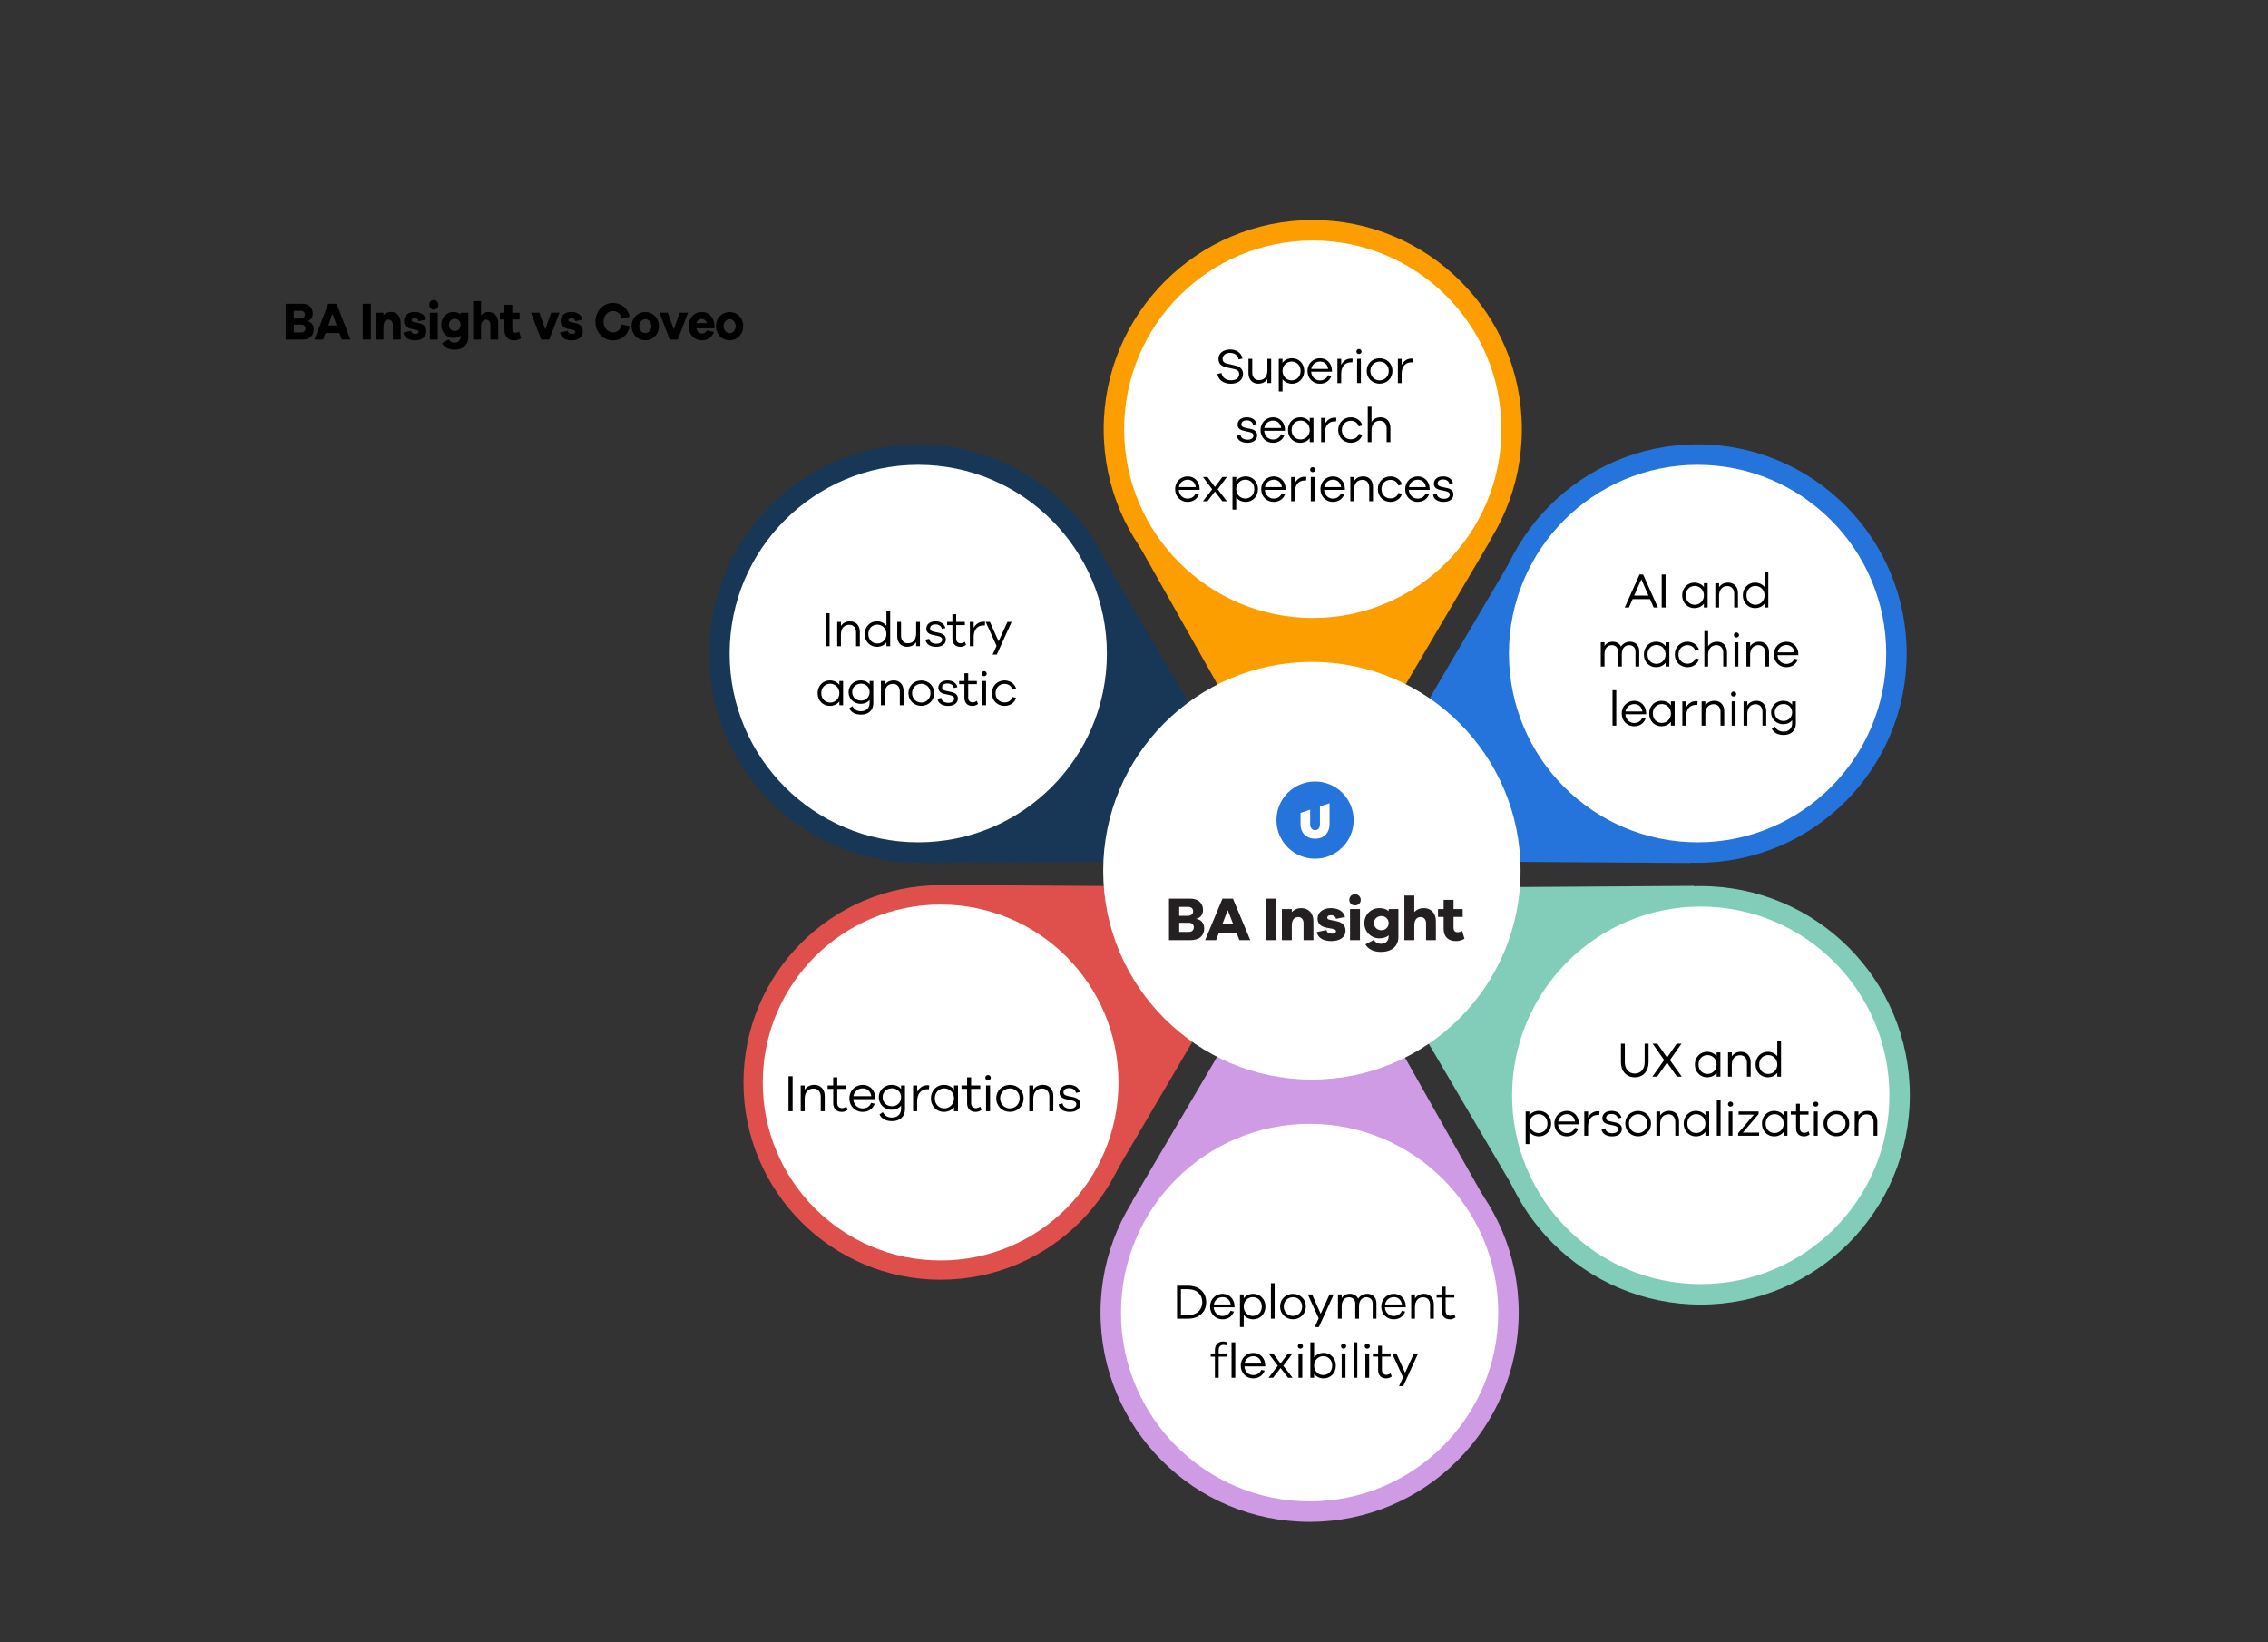 <?xml version="1.0" encoding="UTF-8"?> <svg xmlns="http://www.w3.org/2000/svg" width="870" height="630" viewBox="0 0 870 630" fill="none"><rect x="0" y="0" width="870" height="630" fill="#333333" stroke="none"/><g clip-path="url(#clip0_293_178)"><path d="M117.91 123.249C119.084 123.351 120.351 124.335 120.351 126.406C120.351 128.682 118.933 130.26 116.169 130.26H109.585V116.523H116.149C118.476 116.523 119.99 118.021 119.99 120.275C119.99 122.161 118.76 123.063 117.909 123.165V123.247L117.91 123.249ZM112.707 122.202H115.432C116.36 122.202 116.965 121.588 116.965 120.664C116.965 119.803 116.341 119.25 115.545 119.25H112.707V122.202ZM115.621 127.533C116.624 127.533 117.173 126.939 117.173 125.995C117.173 125.093 116.568 124.519 115.678 124.519H112.707V127.533H115.621Z" fill="black"></path><path d="M131.091 130.26L130.202 127.758H124.866L123.978 130.26H120.629L125.927 116.523H129.124L134.421 130.26H131.091ZM127.534 120.336L125.927 124.847H129.162L127.534 120.336Z" fill="black"></path><path d="M139.141 130.26V116.523H142.262V130.26H139.141Z" fill="black"></path><path d="M153.707 123.944V130.258H150.699V124.64C150.699 123.43 150.036 122.61 149.071 122.61C147.88 122.61 147.103 123.491 147.103 125.481V130.258H144.076V119.966H147.103V120.949C147.822 120.128 148.824 119.658 150.017 119.658C152.231 119.658 153.706 121.36 153.706 123.942L153.707 123.944Z" fill="black"></path><path d="M157.693 126.915C157.825 127.797 158.563 128.124 159.377 128.124C160.171 128.124 160.608 127.755 160.608 127.304C160.608 126.956 160.362 126.689 159.661 126.546L157.731 126.136C155.971 125.788 154.968 124.763 154.968 123.143C154.968 121.033 156.653 119.658 159.054 119.658C161.419 119.658 162.99 120.826 163.368 122.61L160.606 123.205C160.512 122.568 159.944 121.994 159.016 121.994C158.202 121.994 157.939 122.424 157.939 122.793C157.939 123.08 158.052 123.367 158.657 123.51L160.89 124.002C162.688 124.412 163.52 125.582 163.52 127.098C163.52 129.374 161.703 130.562 159.206 130.562C156.973 130.562 155.062 129.681 154.74 127.569L157.693 126.915Z" fill="black"></path><path d="M168.169 116.935C168.169 117.98 167.431 118.76 166.409 118.76C165.386 118.76 164.668 117.981 164.668 116.935C164.668 115.929 165.386 115.07 166.409 115.07C167.431 115.07 168.169 115.931 168.169 116.935ZM164.896 130.261V119.969H167.923V130.261H164.896Z" fill="black"></path><path d="M179.67 129.232C179.67 132.409 177.437 134.153 174.353 134.153C172.177 134.153 170.513 133.332 169.585 131.672L172.102 130.196C172.82 131.119 173.351 131.468 174.334 131.468C175.716 131.468 176.7 130.586 176.7 128.967V128.68C176.019 129.315 175.072 129.664 173.843 129.664C171.364 129.664 169.264 127.531 169.264 124.62C169.264 121.77 171.364 119.658 173.843 119.658C175.072 119.658 176.019 120.007 176.7 120.642V119.966H179.67V129.232ZM176.7 124.618C176.7 123.246 175.697 122.281 174.486 122.281C173.162 122.281 172.215 123.244 172.215 124.618C172.215 125.993 173.162 126.976 174.486 126.976C175.696 126.976 176.7 125.993 176.7 124.618Z" fill="black"></path><path d="M191.13 123.952V130.267H188.12V124.649C188.12 123.439 187.458 122.619 186.475 122.619C185.301 122.619 184.526 123.5 184.526 125.489V130.267H181.499V115.506H184.526V120.959C185.263 120.138 186.247 119.668 187.458 119.668C189.653 119.668 191.13 121.371 191.13 123.952Z" fill="black"></path><path d="M199.865 129.811C199.127 130.241 198.351 130.569 197.273 130.569C194.909 130.569 193.489 129.176 193.489 126.47V122.573H191.767V119.97H193.489V116.936H196.516V119.97H199.316V122.573H196.516V126.142C196.516 127.209 196.989 127.638 197.783 127.638C198.199 127.638 198.768 127.474 199.164 127.228L199.865 129.811Z" fill="black"></path><path d="M210.699 130.262H207.615L203.679 119.949H206.876L209.166 126.304L211.436 119.949H214.634L210.698 130.262H210.699Z" fill="black"></path><path d="M217.788 126.915C217.92 127.797 218.658 128.124 219.472 128.124C220.267 128.124 220.703 127.755 220.703 127.304C220.703 126.956 220.457 126.689 219.756 126.546L217.826 126.136C216.066 125.788 215.064 124.763 215.064 123.143C215.064 121.033 216.748 119.658 219.15 119.658C221.515 119.658 223.086 120.826 223.464 122.61L220.702 123.205C220.607 122.568 220.04 121.994 219.112 121.994C218.297 121.994 218.034 122.424 218.034 122.793C218.034 123.08 218.147 123.367 218.752 123.51L220.985 124.002C222.783 124.412 223.615 125.582 223.615 127.098C223.615 129.374 221.798 130.562 219.301 130.562C217.068 130.562 215.157 129.681 214.835 127.569L217.788 126.915Z" fill="black"></path><path d="M241.544 125.118C240.957 128.564 238.403 130.572 235.149 130.572C231.384 130.572 228.413 127.435 228.413 123.397C228.413 119.359 231.384 116.221 235.149 116.221C238.271 116.221 240.92 118.23 241.526 121.49L238.46 122.268C238.063 120.279 236.776 119.316 235.149 119.316C233.144 119.316 231.535 121.058 231.535 123.397C231.535 125.736 233.144 127.497 235.149 127.497C236.757 127.497 238.044 126.513 238.479 124.462L241.544 125.118Z" fill="black"></path><path d="M252.756 125.114C252.756 128.375 250.372 130.547 247.554 130.547C244.678 130.547 242.294 128.373 242.294 125.114C242.294 121.875 244.678 119.701 247.554 119.701C250.372 119.701 252.756 121.875 252.756 125.114ZM249.843 125.114C249.843 123.515 248.727 122.448 247.554 122.448C246.324 122.448 245.207 123.515 245.207 125.114C245.207 126.734 246.324 127.779 247.554 127.779C248.727 127.779 249.843 126.734 249.843 125.114Z" fill="black"></path><path d="M259.997 130.262H256.914L252.978 119.949H256.175L258.464 126.304L260.735 119.949H263.932L259.996 130.262H259.997Z" fill="black"></path><path d="M274.087 125.953H267.124C267.37 127.183 268.145 127.941 269.168 127.941C269.869 127.941 270.682 127.756 271.192 126.752L273.879 127.347C273.064 129.52 271.344 130.565 269.168 130.565C266.424 130.565 264.154 128.371 264.154 125.112C264.154 121.873 266.424 119.658 269.186 119.658C271.873 119.658 274.03 121.75 274.087 125.112V125.953ZM267.181 123.944H271.098C270.814 122.837 270.056 122.325 269.186 122.325C268.335 122.325 267.466 122.899 267.181 123.944Z" fill="black"></path><path d="M285.109 125.114C285.109 128.375 282.725 130.547 279.906 130.547C277.03 130.547 274.646 128.373 274.646 125.114C274.646 121.875 277.03 119.701 279.906 119.701C282.725 119.701 285.109 121.875 285.109 125.114ZM282.197 125.114C282.197 123.515 281.08 122.448 279.907 122.448C278.678 122.448 277.561 123.515 277.561 125.114C277.561 126.734 278.678 127.779 279.907 127.779C281.081 127.779 282.197 126.734 282.197 125.114Z" fill="black"></path><path d="M645.447 228.984L645.43 228.967L650.166 224.229L650.183 224.246L645.447 228.984Z" fill="#FFA100"></path><path d="M650.163 224.229L645.41 219.49L645.445 219.457L650.18 224.213L650.163 224.229Z" fill="#FFA100"></path><path d="M435.798 207.197H571.735L502.378 325.193L435.798 207.197Z" fill="#FD9E00"></path><path d="M503.576 244.916C547.872 244.916 583.781 208.983 583.781 164.656C583.781 120.33 547.872 84.397 503.576 84.397C459.28 84.397 423.37 120.33 423.37 164.656C423.37 208.983 459.28 244.916 503.576 244.916Z" fill="#FD9E00"></path><path d="M503.578 237.063C543.54 237.063 575.936 204.645 575.936 164.656C575.936 124.667 543.54 92.25 503.578 92.25C463.616 92.25 431.221 124.667 431.221 164.656C431.221 204.645 463.616 237.063 503.578 237.063Z" fill="white"></path><path d="M570.146 460.981H434.209L503.565 342.984L570.146 460.981Z" fill="#D09BE5"></path><path d="M502.365 583.781C546.661 583.781 582.57 547.848 582.57 503.522C582.57 459.195 546.661 423.262 502.365 423.262C458.069 423.262 422.16 459.195 422.16 503.522C422.16 547.848 458.069 583.781 502.365 583.781Z" fill="#D09BE5"></path><path d="M502.365 575.928C542.327 575.928 574.723 543.51 574.723 503.521C574.723 463.533 542.327 431.115 502.365 431.115C462.403 431.115 430.008 463.533 430.008 503.521C430.008 543.51 462.403 575.928 502.365 575.928Z" fill="white"></path><path d="M580.41 213.371L648.588 331.054L511.79 330.191L580.41 213.371Z" fill="#2574DB"></path><path d="M651.184 330.975C695.48 330.975 731.389 295.041 731.389 250.715C731.389 206.389 695.48 170.455 651.184 170.455C606.888 170.455 570.978 206.389 570.978 250.715C570.978 295.041 606.888 330.975 651.184 330.975Z" fill="#2574DB"></path><path d="M651.184 323.121C691.146 323.121 723.542 290.704 723.542 250.715C723.542 210.726 691.146 178.309 651.184 178.309C611.222 178.309 578.827 210.726 578.827 250.715C578.827 290.704 611.222 323.121 651.184 323.121Z" fill="white"></path><path d="M427.55 450.464L363.269 339.508L492.248 340.32L427.55 450.464Z" fill="#DF504D"></path><path d="M360.82 490.906C402.585 490.906 436.442 457.026 436.442 415.233C436.442 373.44 402.585 339.561 360.82 339.561C319.056 339.561 285.199 373.44 285.199 415.233C285.199 457.026 319.056 490.906 360.82 490.906Z" fill="#DF504D"></path><path d="M360.821 483.523C398.498 483.523 429.042 452.959 429.042 415.256C429.042 377.553 398.498 346.988 360.821 346.988C323.143 346.988 292.599 377.553 292.599 415.256C292.599 452.959 323.143 483.523 360.821 483.523Z" fill="white"></path><path d="M423.017 213.371L354.839 331.054L491.637 330.191L423.017 213.371Z" fill="#183656"></path><path d="M352.244 330.973C396.54 330.973 432.449 295.039 432.449 250.713C432.449 206.387 396.54 170.453 352.244 170.453C307.948 170.453 272.039 206.387 272.039 250.713C272.039 295.039 307.948 330.973 352.244 330.973Z" fill="#183656"></path><path d="M352.243 323.119C392.206 323.119 424.601 290.702 424.601 250.713C424.601 210.724 392.206 178.307 352.243 178.307C312.281 178.307 279.886 210.724 279.886 250.713C279.886 290.702 312.281 323.119 352.243 323.119Z" fill="white"></path><path d="M581.623 457.518L649.801 339.836L513.002 340.697L581.623 457.518Z" fill="#81CDB9"></path><path d="M652.394 500.438C696.69 500.438 732.599 464.504 732.599 420.178C732.599 375.852 696.69 339.918 652.394 339.918C608.098 339.918 572.189 375.852 572.189 420.178C572.189 464.504 608.098 500.438 652.394 500.438Z" fill="#81CDB9"></path><path d="M652.394 492.582C692.356 492.582 724.752 460.165 724.752 420.176C724.752 380.187 692.356 347.77 652.394 347.77C612.432 347.77 580.036 380.187 580.036 420.176C580.036 460.165 612.432 492.582 652.394 492.582Z" fill="white"></path><path d="M503.235 414.124C547.446 414.124 583.286 378.261 583.286 334.02C583.286 289.78 547.446 253.916 503.235 253.916C459.025 253.916 423.185 289.78 423.185 334.02C423.185 378.261 459.025 414.124 503.235 414.124Z" fill="white"></path><path fill-rule="evenodd" clip-rule="evenodd" d="M504.447 299.795C512.626 299.795 519.257 306.423 519.257 314.6C519.257 322.776 512.626 329.404 504.447 329.404C496.268 329.404 489.637 322.776 489.637 314.6C489.637 306.423 496.268 299.795 504.447 299.795ZM510.012 308.128L506.325 309.349V316.08C506.325 317.604 505.599 318.454 504.518 318.454C503.349 318.454 502.569 317.603 502.569 316.08V310.594L498.883 311.822V316.079C498.883 319.569 501.133 321.731 504.518 321.731C507.814 321.731 510.012 319.569 510.012 316.079V308.127V308.128Z" fill="#2574DB"></path><path d="M458.871 352.518C460.343 352.637 461.934 353.777 461.934 356.178C461.934 358.815 460.153 360.644 456.687 360.644H448.424V344.725H456.663C459.585 344.725 461.483 346.46 461.483 349.073C461.483 351.258 459.94 352.305 458.871 352.423V352.518ZM452.341 351.306H455.76C456.923 351.306 457.684 350.593 457.684 349.524C457.684 348.526 456.9 347.885 455.903 347.885H452.341V351.306ZM455.998 357.485C457.256 357.485 457.945 356.796 457.945 355.702C457.945 354.656 457.185 353.991 456.07 353.991H452.341V357.483H455.998V357.485Z" fill="#241F20"></path><path d="M475.42 360.644L474.304 357.746H467.608L466.491 360.644H462.289L468.937 344.725H472.95L479.598 360.644H475.418H475.42ZM470.957 349.145L468.939 354.371H473L470.957 349.145Z" fill="#241F20"></path><path d="M485.535 360.644V344.725H489.453V360.644H485.535Z" fill="#241F20"></path><path d="M503.818 353.326V360.645H500.042V354.134C500.042 352.732 499.211 351.782 498 351.782C496.504 351.782 495.53 352.803 495.53 355.109V360.645H491.731V348.718H495.53V349.858C496.434 348.907 497.692 348.361 499.187 348.361C501.965 348.361 503.818 350.332 503.818 353.326Z" fill="#241F20"></path><path d="M508.828 356.772C508.994 357.795 509.92 358.174 510.941 358.174C511.939 358.174 512.484 357.747 512.484 357.224C512.484 356.819 512.176 356.511 511.297 356.344L508.875 355.869C506.667 355.464 505.407 354.276 505.407 352.399C505.407 349.952 507.521 348.359 510.537 348.359C513.505 348.359 515.476 349.714 515.951 351.781L512.483 352.47C512.365 351.733 511.652 351.068 510.489 351.068C509.468 351.068 509.136 351.567 509.136 351.995C509.136 352.327 509.279 352.661 510.038 352.826L512.84 353.396C515.095 353.872 516.14 355.227 516.14 356.985C516.14 359.622 513.86 361 510.726 361C507.925 361 505.526 359.978 505.123 357.531L508.828 356.77V356.772Z" fill="#241F20"></path><path d="M521.982 345.2C521.982 346.412 521.056 347.314 519.774 347.314C518.492 347.314 517.589 346.411 517.589 345.2C517.589 344.036 518.492 343.037 519.774 343.037C521.056 343.037 521.982 344.036 521.982 345.2ZM517.874 360.644V348.717H521.674V360.644H517.874Z" fill="#241F20"></path><path d="M536.417 359.457C536.417 363.14 533.616 365.16 529.745 365.16C527.014 365.16 524.925 364.209 523.762 362.284L526.92 360.573C527.823 361.642 528.487 362.047 529.721 362.047C531.456 362.047 532.691 361.024 532.691 359.148V358.815C531.836 359.551 530.648 359.956 529.105 359.956C525.994 359.956 523.359 357.485 523.359 354.111C523.359 350.808 525.995 348.361 529.105 348.361C530.648 348.361 531.836 348.766 532.691 349.503V348.718H536.418V359.457H536.417ZM532.691 354.111C532.691 352.519 531.432 351.402 529.912 351.402C528.25 351.402 527.062 352.52 527.062 354.111C527.062 355.703 528.25 356.844 529.912 356.844C531.432 356.844 532.691 355.704 532.691 354.111Z" fill="#241F20"></path><path d="M550.806 353.326V360.644H547.031V354.133C547.031 352.731 546.2 351.781 544.964 351.781C543.493 351.781 542.519 352.802 542.519 355.108V360.644H538.719V343.537H542.519V349.857C543.445 348.907 544.68 348.36 546.2 348.36C548.953 348.36 550.805 350.332 550.805 353.327L550.806 353.326Z" fill="#241F20"></path><path d="M561.776 360.121C560.849 360.62 559.876 361 558.522 361C555.553 361 553.774 359.385 553.774 356.248V351.733H551.612V348.716H553.774V345.199H557.572V348.716H561.086V351.733H557.572V355.867C557.572 357.103 558.167 357.601 559.163 357.601C559.686 357.601 560.398 357.411 560.898 357.126L561.777 360.121H561.776Z" fill="#241F20"></path><path d="M634.346 233.034L632.93 229.825H626.271L624.856 233.034H623.252L628.912 220.385H630.289L635.95 233.034H634.346ZM629.609 222.234L626.855 228.484H632.345L629.609 222.234Z" fill="black"></path><path d="M637.424 233.034V220.385H638.914V233.034H637.424Z" fill="black"></path><path d="M655.047 233.034H653.614V231.561C652.782 232.656 651.463 233.279 649.916 233.279C647.444 233.279 645.275 231.335 645.275 228.39C645.275 225.444 647.444 223.5 649.916 223.5C651.463 223.5 652.784 224.123 653.614 225.218V223.726H655.047V233.034ZM653.614 228.39C653.614 226.162 651.896 224.765 650.142 224.765C648.217 224.765 646.67 226.162 646.67 228.39C646.67 230.599 648.217 231.996 650.142 231.996C651.896 231.996 653.614 230.599 653.614 228.39Z" fill="black"></path><path d="M666.671 227.464V233.034H665.237V227.728C665.237 225.991 664.2 224.821 662.652 224.821C660.709 224.821 659.426 226.142 659.426 228.559V233.034H657.992V223.726H659.426V225.274C660.18 224.142 661.369 223.5 662.935 223.5C665.181 223.5 666.671 225.105 666.671 227.464Z" fill="black"></path><path d="M678.315 233.034H676.881V231.561C676.05 232.656 674.73 233.28 673.183 233.28C670.711 233.28 668.542 231.335 668.542 228.39C668.542 225.445 670.711 223.5 673.183 223.5C674.73 223.5 676.051 224.123 676.881 225.219V219.441H678.315V233.034ZM676.882 228.39C676.882 226.162 675.165 224.765 673.41 224.765C671.485 224.765 669.939 226.162 669.939 228.39C669.939 230.6 671.485 231.997 673.41 231.997C675.165 231.997 676.882 230.6 676.882 228.39Z" fill="black"></path><path d="M628.805 249.673V255.695H627.371V249.918C627.371 248.445 626.371 247.482 624.974 247.482C623.257 247.482 622.126 248.747 622.126 250.937V255.695H620.692V249.918C620.692 248.445 619.692 247.482 618.315 247.482C616.598 247.482 615.485 248.747 615.485 250.937V255.695H614.051V246.388H615.485V247.803C616.146 246.784 617.202 246.16 618.654 246.16C620.088 246.16 621.277 246.858 621.823 248.047C622.54 246.896 623.748 246.16 625.333 246.16C627.295 246.16 628.804 247.557 628.804 249.672L628.805 249.673Z" fill="black"></path><path d="M640.355 255.694H638.921V254.221C638.09 255.316 636.77 255.939 635.223 255.939C632.752 255.939 630.583 253.995 630.583 251.05C630.583 248.105 632.752 246.16 635.223 246.16C636.77 246.16 638.091 246.783 638.921 247.878V246.386H640.355V255.694ZM638.921 251.05C638.921 248.822 637.204 247.425 635.449 247.425C633.525 247.425 631.978 248.822 631.978 251.05C631.978 253.259 633.525 254.656 635.449 254.656C637.204 254.656 638.921 253.259 638.921 251.05Z" fill="black"></path><path d="M650.377 252.505L651.698 252.864C651.188 254.77 649.357 255.941 647.301 255.941C644.679 255.941 642.453 254.015 642.453 251.052C642.453 248.126 644.679 246.162 647.301 246.162C649.338 246.162 651.15 247.351 651.716 249.258L650.338 249.674C649.924 248.239 648.678 247.484 647.301 247.484C645.396 247.484 643.849 248.919 643.849 251.052C643.849 253.222 645.396 254.601 647.301 254.601C648.678 254.601 649.924 253.903 650.376 252.506L650.377 252.505Z" fill="black"></path><path d="M662.472 250.125V255.694H661.038V250.389C661.038 248.651 660 247.481 658.453 247.481C656.51 247.481 655.227 248.803 655.227 251.219V255.694H653.793V242.102H655.227V247.935C655.981 246.803 657.17 246.161 658.735 246.161C660.981 246.161 662.472 247.766 662.472 250.125Z" fill="black"></path><path d="M667.079 243.574C667.079 244.122 666.644 244.537 666.079 244.537C665.514 244.537 665.099 244.123 665.099 243.574C665.099 243.065 665.513 242.611 666.079 242.611C666.645 242.611 667.079 243.065 667.079 243.574ZM665.362 255.695V246.387H666.814V255.695H665.362Z" fill="black"></path><path d="M678.589 250.124V255.694H677.155V250.388C677.155 248.651 676.117 247.481 674.57 247.481C672.627 247.481 671.344 248.803 671.344 251.219V255.694H669.91V246.386H671.344V247.934C672.098 246.802 673.287 246.16 674.852 246.16C677.098 246.16 678.589 247.765 678.589 250.124Z" fill="black"></path><path d="M689.835 251.334H681.855C681.987 253.429 683.572 254.676 685.175 254.676C686.496 254.676 687.684 254.166 688.344 252.675L689.627 252.978C688.891 254.922 687.27 255.941 685.175 255.941C682.704 255.941 680.458 254.035 680.458 251.07C680.458 248.087 682.704 246.162 685.269 246.162C687.779 246.162 689.74 248.031 689.835 250.806V251.334ZM681.912 250.258H688.383C688.119 248.426 686.818 247.426 685.269 247.426C683.76 247.426 682.195 248.426 681.912 250.258Z" fill="black"></path><path d="M618.562 278.356V264.764H619.995V278.356H618.562Z" fill="black"></path><path d="M631.467 273.996H623.487C623.618 276.091 625.203 277.338 626.807 277.338C628.127 277.338 629.315 276.828 629.976 275.337L631.259 275.64C630.522 277.584 628.901 278.603 626.807 278.603C624.335 278.603 622.09 276.697 622.09 273.732C622.09 270.749 624.335 268.824 626.901 268.824C629.41 268.824 631.373 270.693 631.467 273.468V273.996ZM623.543 272.92H630.015C629.751 271.089 628.449 270.088 626.901 270.088C625.393 270.088 623.826 271.089 623.543 272.92Z" fill="black"></path><path d="M642.394 278.356H640.96V276.883C640.129 277.978 638.809 278.602 637.263 278.602C634.791 278.602 632.622 276.657 632.622 273.712C632.622 270.767 634.791 268.822 637.263 268.822C638.809 268.822 640.13 269.445 640.96 270.54V269.048H642.394V278.356ZM640.96 273.712C640.96 271.484 639.243 270.087 637.489 270.087C635.564 270.087 634.017 271.484 634.017 273.712C634.017 275.921 635.564 277.319 637.489 277.319C639.243 277.319 640.96 275.921 640.96 273.712Z" fill="black"></path><path d="M651.189 269.029L651.075 270.408C650.905 270.389 650.698 270.389 650.529 270.389C648.057 270.389 646.793 272.258 646.793 274.769V278.356H645.341V269.049H646.793V271.334C647.548 269.956 648.813 268.955 650.529 268.955C650.755 268.955 650.925 268.955 651.189 269.03V269.029Z" fill="black"></path><path d="M661.416 272.787V278.356H659.982V273.05C659.982 271.313 658.944 270.143 657.397 270.143C655.454 270.143 654.171 271.465 654.171 273.881V278.356H652.737V269.048H654.171V270.596C654.925 269.464 656.114 268.822 657.679 268.822C659.925 268.822 661.416 270.427 661.416 272.787Z" fill="black"></path><path d="M666.002 266.237C666.002 266.784 665.567 267.2 665.002 267.2C664.437 267.2 664.022 266.785 664.022 266.237C664.022 265.727 664.436 265.273 665.002 265.273C665.568 265.273 666.002 265.727 666.002 266.237ZM664.286 278.357V269.049H665.737V278.357H664.286Z" fill="black"></path><path d="M677.512 272.787V278.356H676.078V273.05C676.078 271.313 675.04 270.143 673.493 270.143C671.55 270.143 670.267 271.465 670.267 273.881V278.356H668.833V269.048H670.267V270.596C671.022 269.464 672.21 268.822 673.775 268.822C676.021 268.822 677.512 270.427 677.512 272.787Z" fill="black"></path><path d="M688.873 277.6C688.853 280.319 687.004 281.942 684.193 281.942C681.89 281.942 680.364 281.036 679.647 279.526L680.855 278.696C681.515 279.942 682.458 280.64 684.194 280.64C686.157 280.64 687.457 279.394 687.457 277.411V276.278C686.703 277.259 685.514 277.808 683.967 277.808C681.515 277.808 679.382 275.939 679.382 273.295C679.382 270.671 681.513 268.82 683.967 268.82C685.513 268.82 686.702 269.368 687.457 270.331V269.047H688.854L688.874 277.599L688.873 277.6ZM687.457 273.296C687.457 271.314 685.911 270.068 684.175 270.068C682.289 270.068 680.778 271.313 680.778 273.296C680.778 275.28 682.287 276.563 684.175 276.563C685.911 276.563 687.457 275.279 687.457 273.296Z" fill="black"></path><path d="M316.734 247.883V235.234H318.224V247.883H316.734Z" fill="black"></path><path d="M329.828 242.314V247.883H328.394V242.578C328.394 240.84 327.356 239.67 325.809 239.67C323.866 239.67 322.583 240.992 322.583 243.408V247.883H321.149V238.576H322.583V240.124C323.338 238.992 324.526 238.35 326.092 238.35C328.338 238.35 329.828 239.955 329.828 242.314Z" fill="black"></path><path d="M341.472 247.884H340.038V246.411C339.208 247.506 337.887 248.129 336.34 248.129C333.868 248.129 331.699 246.185 331.699 243.24C331.699 240.294 333.868 238.35 336.34 238.35C337.887 238.35 339.208 238.973 340.038 240.068V234.291H341.472V247.884ZM340.038 243.24C340.038 241.012 338.321 239.615 336.566 239.615C334.641 239.615 333.094 241.012 333.094 243.24C333.094 245.449 334.641 246.846 336.566 246.846C338.321 246.846 340.038 245.449 340.038 243.24Z" fill="black"></path><path d="M352.888 247.864H351.436V246.354C350.682 247.468 349.474 248.11 347.927 248.11C345.682 248.11 344.191 246.505 344.191 244.146V238.576H345.643V243.882C345.643 245.619 346.663 246.77 348.21 246.77C350.153 246.77 351.436 245.467 351.436 243.051V238.576H352.888V247.864Z" fill="black"></path><path d="M356.457 245.052C356.59 246.279 357.721 246.94 359.193 246.94C360.532 246.94 361.419 246.318 361.419 245.355C361.419 244.58 360.835 244.221 359.892 244.015L357.759 243.543C356.212 243.222 355.344 242.448 355.344 241.164C355.344 239.484 356.741 238.352 358.872 238.352C360.966 238.352 362.324 239.428 362.665 240.938L361.287 241.24C361.098 240.219 360.211 239.521 358.834 239.521C357.513 239.521 356.778 240.163 356.778 241.051C356.778 241.787 357.287 242.127 358.194 242.335L360.438 242.826C361.797 243.128 362.835 243.846 362.835 245.262C362.835 247.093 361.307 248.132 359.08 248.132C356.948 248.132 355.251 247.188 355.023 245.375L356.457 245.054V245.052Z" fill="black"></path><path d="M370.571 247.393C369.817 247.922 369.175 248.13 368.421 248.13C366.571 248.13 365.345 247.035 365.345 244.977V239.785H363.326V238.577H365.345V235.613H366.797V238.577H370.118V239.785H366.797V244.883C366.797 246.092 367.476 246.77 368.514 246.77C369.043 246.77 369.627 246.544 370.099 246.204L370.571 247.393Z" fill="black"></path><path d="M377.893 238.557L377.78 239.936C377.61 239.916 377.402 239.916 377.233 239.916C374.762 239.916 373.498 241.785 373.498 244.296V247.884H372.046V238.576H373.498V240.861C374.252 239.483 375.517 238.482 377.233 238.482C377.459 238.482 377.629 238.482 377.894 238.558L377.893 238.557Z" fill="black"></path><path d="M382.366 251.093H380.762L382.291 247.751L378.121 238.576H379.744L383.064 246.015L386.46 238.576H388.064L382.366 251.093Z" fill="black"></path><path d="M323.412 270.543H321.978V269.071C321.148 270.165 319.827 270.789 318.28 270.789C315.809 270.789 313.64 268.845 313.64 265.899C313.64 262.954 315.809 261.01 318.28 261.01C319.827 261.01 321.148 261.632 321.978 262.728V261.236H323.412V270.543ZM321.978 265.899C321.978 263.672 320.261 262.274 318.506 262.274C316.582 262.274 315.035 263.672 315.035 265.899C315.035 268.109 316.582 269.506 318.506 269.506C320.261 269.506 321.978 268.109 321.978 265.899Z" fill="black"></path><path d="M335 269.789C334.98 272.508 333.132 274.132 330.32 274.132C328.018 274.132 326.491 273.226 325.774 271.716L326.982 270.885C327.643 272.131 328.586 272.829 330.321 272.829C332.284 272.829 333.585 271.583 333.585 269.601V268.468C332.83 269.449 331.642 269.997 330.095 269.997C327.643 269.997 325.51 268.128 325.51 265.485C325.51 262.861 327.643 261.01 330.095 261.01C331.642 261.01 332.83 261.557 333.585 262.52V261.236H334.981L335.001 269.788L335 269.789ZM333.584 265.486C333.584 263.504 332.037 262.257 330.302 262.257C328.414 262.257 326.905 263.503 326.905 265.486C326.905 267.469 328.414 268.752 330.302 268.752C332.037 268.752 333.584 267.468 333.584 265.486Z" fill="black"></path><path d="M346.605 264.974V270.543H345.171V265.238C345.171 263.5 344.133 262.33 342.586 262.33C340.643 262.33 339.36 263.652 339.36 266.068V270.543H337.926V261.236H339.36V262.784C340.114 261.652 341.303 261.01 342.869 261.01C345.115 261.01 346.605 262.615 346.605 264.974Z" fill="black"></path><path d="M358.342 265.881C358.342 268.732 356.154 270.771 353.418 270.771C350.645 270.771 348.475 268.732 348.475 265.881C348.475 263.031 350.644 261.029 353.418 261.029C356.154 261.029 358.342 263.03 358.342 265.881ZM356.928 265.881C356.928 263.747 355.325 262.294 353.418 262.294C351.493 262.294 349.872 263.747 349.872 265.881C349.872 268.034 351.495 269.506 353.418 269.506C355.324 269.506 356.928 268.034 356.928 265.881Z" fill="black"></path><path d="M361.062 267.712C361.194 268.939 362.325 269.601 363.797 269.601C365.136 269.601 366.023 268.978 366.023 268.015C366.023 267.24 365.439 266.882 364.496 266.675L362.363 266.203C360.816 265.882 359.948 265.108 359.948 263.824C359.948 262.144 361.345 261.012 363.476 261.012C365.57 261.012 366.929 262.088 367.269 263.598L365.891 263.901C365.702 262.881 364.815 262.183 363.439 262.183C362.118 262.183 361.382 262.825 361.382 263.712C361.382 264.448 361.892 264.789 362.798 264.997L365.043 265.488C366.401 265.789 367.439 266.507 367.439 267.923C367.439 269.755 365.911 270.793 363.684 270.793C361.552 270.793 359.855 269.85 359.628 268.037L361.062 267.716V267.712Z" fill="black"></path><path d="M375.176 270.053C374.422 270.582 373.78 270.79 373.025 270.79C371.176 270.79 369.95 269.695 369.95 267.637V262.446H367.931V261.237H369.95V258.273H371.402V261.237H374.723V262.446H371.402V267.543C371.402 268.752 372.081 269.43 373.119 269.43C373.648 269.43 374.232 269.204 374.704 268.864L375.175 270.053H375.176Z" fill="black"></path><path d="M378.516 258.424C378.516 258.971 378.083 259.387 377.517 259.387C376.951 259.387 376.537 258.972 376.537 258.424C376.537 257.914 376.952 257.461 377.517 257.461C378.082 257.461 378.516 257.914 378.516 258.424ZM376.8 270.544V261.237H378.252V270.544H376.8Z" fill="black"></path><path d="M388.424 267.355L389.745 267.713C389.235 269.62 387.405 270.791 385.348 270.791C382.726 270.791 380.5 268.865 380.5 265.901C380.5 262.976 382.726 261.012 385.348 261.012C387.386 261.012 389.197 262.201 389.763 264.108L388.385 264.524C387.969 263.089 386.725 262.334 385.347 262.334C383.442 262.334 381.895 263.768 381.895 265.901C381.895 268.072 383.442 269.451 385.347 269.451C386.725 269.451 387.969 268.753 388.423 267.356L388.424 267.355Z" fill="black"></path><path d="M632.376 407.475C632.376 410.93 630.281 413.252 627.112 413.252C623.924 413.252 621.791 410.93 621.791 407.475V400.357H623.282V407.475C623.282 410.099 624.811 411.817 627.112 411.817C629.375 411.817 630.886 410.099 630.886 407.475V400.357H632.377V407.475H632.376Z" fill="black"></path><path d="M639.473 407.607L635.681 413.006H633.851L638.359 406.644L633.944 400.357H635.756L639.473 405.681L643.19 400.357H645.021L640.586 406.644L645.114 413.006H643.284L639.473 407.607Z" fill="black"></path><path d="M659.928 413.006H658.494V411.534C657.664 412.628 656.343 413.252 654.797 413.252C652.325 413.252 650.156 411.307 650.156 408.362C650.156 405.417 652.325 403.473 654.797 403.473C656.343 403.473 657.665 404.095 658.494 405.191V403.699H659.928V413.006ZM658.494 408.362C658.494 406.135 656.777 404.737 655.023 404.737C653.098 404.737 651.551 406.135 651.551 408.362C651.551 410.572 653.098 411.969 655.023 411.969C656.777 411.969 658.494 410.572 658.494 408.362Z" fill="black"></path><path d="M671.553 407.437V413.006H670.119V407.701C670.119 405.963 669.081 404.793 667.534 404.793C665.591 404.793 664.308 406.115 664.308 408.531V413.006H662.874V403.699H664.308V405.247C665.063 404.115 666.251 403.473 667.816 403.473C670.062 403.473 671.552 405.078 671.552 407.437H671.553Z" fill="black"></path><path d="M683.196 413.007H681.762V411.534C680.932 412.629 679.611 413.252 678.065 413.252C675.594 413.252 673.424 411.308 673.424 408.363C673.424 405.418 675.594 403.473 678.065 403.473C679.611 403.473 680.933 404.096 681.762 405.191V399.414H683.196V413.007ZM681.762 408.363C681.762 406.135 680.045 404.738 678.291 404.738C676.366 404.738 674.819 406.135 674.819 408.363C674.819 410.572 676.366 411.969 678.291 411.969C680.045 411.969 681.762 410.572 681.762 408.363Z" fill="black"></path><path d="M595.011 431.022C595.011 433.968 592.842 435.912 590.37 435.912C588.825 435.912 587.502 435.289 586.672 434.194V438.875H585.239V426.359H586.672V427.851C587.504 426.757 588.825 426.133 590.37 426.133C592.842 426.133 595.011 428.077 595.011 431.022ZM593.615 431.022C593.615 428.795 592.068 427.397 590.143 427.397C588.388 427.397 586.671 428.795 586.671 431.022C586.671 433.232 588.388 434.629 590.143 434.629C592.068 434.629 593.615 433.232 593.615 431.022Z" fill="black"></path><path d="M605.636 431.307H597.655C597.787 433.402 599.371 434.648 600.975 434.648C602.295 434.648 603.484 434.139 604.145 432.648L605.427 432.951C604.69 434.895 603.069 435.914 600.975 435.914C598.504 435.914 596.258 434.007 596.258 431.043C596.258 428.06 598.504 426.135 601.069 426.135C603.578 426.135 605.541 428.004 605.636 430.779V431.308V431.307ZM597.711 430.23H604.183C603.92 428.399 602.617 427.398 601.069 427.398C599.561 427.398 597.994 428.399 597.711 430.23Z" fill="black"></path><path d="M613.58 426.342L613.467 427.721C613.297 427.701 613.09 427.701 612.921 427.701C610.449 427.701 609.185 429.57 609.185 432.081V435.669H607.733V426.361H609.185V428.646C609.94 427.268 611.205 426.268 612.921 426.268C613.147 426.268 613.317 426.268 613.58 426.343V426.342Z" fill="black"></path><path d="M615.772 432.837C615.903 434.064 617.034 434.726 618.507 434.726C619.847 434.726 620.733 434.103 620.733 433.14C620.733 432.365 620.149 432.007 619.205 431.8L617.073 431.328C615.527 431.007 614.658 430.233 614.658 428.949C614.658 427.269 616.056 426.137 618.187 426.137C620.281 426.137 621.639 427.213 621.979 428.723L620.602 429.026C620.412 428.006 619.526 427.308 618.15 427.308C616.829 427.308 616.092 427.95 616.092 428.837C616.092 429.573 616.602 429.914 617.508 430.122L619.753 430.613C621.111 430.914 622.149 431.632 622.149 433.048C622.149 434.88 620.621 435.918 618.395 435.918C616.264 435.918 614.566 434.975 614.339 433.162L615.773 432.841L615.772 432.837Z" fill="black"></path><path d="M633.319 431.004C633.319 433.855 631.13 435.894 628.395 435.894C625.621 435.894 623.452 433.855 623.452 431.004C623.452 428.154 625.621 426.152 628.395 426.152C631.13 426.152 633.319 428.153 633.319 431.004ZM631.904 431.004C631.904 428.87 630.301 427.417 628.395 427.417C626.47 427.417 624.849 428.87 624.849 431.004C624.849 433.157 626.471 434.629 628.395 434.629C630.301 434.629 631.904 433.157 631.904 431.004Z" fill="black"></path><path d="M644.075 430.099V435.668H642.641V430.363C642.641 428.625 641.604 427.455 640.057 427.455C638.114 427.455 636.83 428.777 636.83 431.193V435.668H635.396V426.361H636.83V427.909C637.585 426.777 638.774 426.135 640.339 426.135C642.584 426.135 644.074 427.74 644.074 430.099H644.075Z" fill="black"></path><path d="M655.625 435.668H654.191V434.196C653.36 435.29 652.04 435.914 650.493 435.914C648.021 435.914 645.852 433.97 645.852 431.024C645.852 428.079 648.021 426.135 650.493 426.135C652.04 426.135 653.361 426.757 654.191 427.853V426.361H655.625V435.668ZM654.192 431.023C654.192 428.796 652.475 427.398 650.72 427.398C648.795 427.398 647.248 428.796 647.248 431.023C647.248 433.233 648.795 434.63 650.72 434.63C652.475 434.63 654.192 433.233 654.192 431.023Z" fill="black"></path><path d="M658.571 435.669V422.076H660.005V435.669H658.571Z" fill="black"></path><path d="M664.815 423.547C664.815 424.094 664.381 424.51 663.815 424.51C663.249 424.51 662.835 424.095 662.835 423.547C662.835 423.038 663.25 422.584 663.815 422.584C664.38 422.584 664.815 423.038 664.815 423.547ZM663.099 435.668V426.361H664.55V435.668H663.099Z" fill="black"></path><path d="M674.78 435.669H666.744V434.687L672.8 427.57H666.914V426.361H674.593V427.362L668.536 434.46H674.781L674.78 435.669Z" fill="black"></path><path d="M685.648 435.668H684.214V434.196C683.384 435.29 682.063 435.914 680.517 435.914C678.046 435.914 675.876 433.97 675.876 431.024C675.876 428.079 678.046 426.135 680.517 426.135C682.063 426.135 683.385 426.757 684.214 427.853V426.361H685.648V435.668ZM684.214 431.023C684.214 428.796 682.497 427.398 680.743 427.398C678.818 427.398 677.271 428.796 677.271 431.023C677.271 433.233 678.818 434.63 680.743 434.63C682.497 434.63 684.214 433.233 684.214 431.023Z" fill="black"></path><path d="M694.18 435.176C693.426 435.705 692.784 435.913 692.029 435.913C690.18 435.913 688.954 434.819 688.954 432.76V427.569H686.935V426.36H688.954V423.396H690.406V426.36H693.727V427.569H690.406V432.666C690.406 433.875 691.086 434.554 692.123 434.554C692.652 434.554 693.237 434.327 693.709 433.987L694.18 435.176Z" fill="black"></path><path d="M697.521 423.547C697.521 424.094 697.086 424.51 696.521 424.51C695.957 424.51 695.541 424.095 695.541 423.547C695.541 423.038 695.955 422.584 696.521 422.584C697.087 422.584 697.521 423.038 697.521 423.547ZM695.805 435.668V426.361H697.256V435.668H695.805Z" fill="black"></path><path d="M709.371 431.004C709.371 433.855 707.182 435.894 704.447 435.894C701.672 435.894 699.503 433.855 699.503 431.004C699.503 428.154 701.672 426.152 704.447 426.152C707.182 426.152 709.371 428.153 709.371 431.004ZM707.954 431.004C707.954 428.87 706.351 427.417 704.445 427.417C702.521 427.417 700.899 428.87 700.899 431.004C700.899 433.157 702.522 434.629 704.445 434.629C706.351 434.629 707.954 433.157 707.954 431.004Z" fill="black"></path><path d="M720.126 430.099V435.668H718.692V430.363C718.692 428.625 717.655 427.455 716.107 427.455C714.164 427.455 712.881 428.777 712.881 431.193V435.668H711.447V426.361H712.881V427.909C713.636 426.777 714.824 426.135 716.39 426.135C718.636 426.135 720.126 427.74 720.126 430.099Z" fill="black"></path><path d="M302.473 426.274V412.854H304.053V426.274H302.473Z" fill="black"></path><path d="M316.364 420.366V426.274H314.842V420.646C314.842 418.803 313.742 417.561 312.1 417.561C310.038 417.561 308.677 418.963 308.677 421.526V426.273H307.155V416.398H308.677V418.041C309.477 416.839 310.739 416.158 312.4 416.158C314.782 416.158 316.364 417.86 316.364 420.365V420.366Z" fill="black"></path><path d="M325.17 425.753C324.369 426.314 323.689 426.534 322.887 426.534C320.926 426.534 319.625 425.372 319.625 423.189V417.682H317.483V416.4H319.625V413.256H321.166V416.4H324.688V417.682H321.166V423.09C321.166 424.372 321.886 425.093 322.987 425.093C323.547 425.093 324.168 424.853 324.668 424.492L325.17 425.753Z" fill="black"></path><path d="M335.778 421.648H327.311C327.452 423.872 329.132 425.193 330.835 425.193C332.235 425.193 333.497 424.653 334.197 423.071L335.558 423.392C334.777 425.455 333.056 426.536 330.835 426.536C328.212 426.536 325.831 424.512 325.831 421.369C325.831 418.204 328.212 416.16 330.935 416.16C333.597 416.16 335.679 418.143 335.779 421.087V421.648H335.778ZM327.371 420.506H334.237C333.956 418.563 332.575 417.501 330.934 417.501C329.333 417.501 327.671 418.563 327.371 420.506Z" fill="black"></path><path d="M347.166 425.473C347.146 428.357 345.184 430.08 342.202 430.08C339.76 430.08 338.139 429.119 337.379 427.516L338.66 426.635C339.359 427.957 340.361 428.698 342.202 428.698C344.284 428.698 345.665 427.377 345.665 425.273V424.072C344.865 425.113 343.603 425.694 341.961 425.694C339.359 425.694 337.098 423.711 337.098 420.907C337.098 418.123 339.359 416.16 341.961 416.16C343.603 416.16 344.863 416.742 345.665 417.763V416.401H347.146L347.166 425.474V425.473ZM345.665 420.907C345.665 418.804 344.023 417.482 342.182 417.482C340.18 417.482 338.579 418.804 338.579 420.907C338.579 423.01 340.18 424.372 342.182 424.372C344.023 424.372 345.665 423.01 345.665 420.907Z" fill="black"></path><path d="M356.474 416.379L356.354 417.841C356.174 417.822 355.954 417.822 355.774 417.822C353.152 417.822 351.812 419.804 351.812 422.468V426.273H350.27V416.398H351.812V418.822C352.612 417.36 353.952 416.299 355.774 416.299C356.014 416.299 356.193 416.299 356.474 416.379Z" fill="black"></path><path d="M367.482 426.273H365.96V424.71C365.08 425.872 363.678 426.534 362.036 426.534C359.415 426.534 357.112 424.471 357.112 421.346C357.112 418.221 359.415 416.158 362.036 416.158C363.678 416.158 365.079 416.82 365.96 417.981V416.399H367.482V426.274V426.273ZM365.96 421.346C365.96 418.982 364.139 417.501 362.277 417.501C360.236 417.501 358.594 418.982 358.594 421.346C358.594 423.689 360.236 425.172 362.277 425.172C364.139 425.172 365.96 423.69 365.96 421.346Z" fill="black"></path><path d="M376.528 425.753C375.728 426.314 375.048 426.534 374.246 426.534C372.285 426.534 370.983 425.372 370.983 423.189V417.682H368.842V416.4H370.983V413.256H372.525V416.4H376.047V417.682H372.525V423.09C372.525 424.372 373.245 425.093 374.346 425.093C374.906 425.093 375.527 424.853 376.027 424.492L376.528 425.753Z" fill="black"></path><path d="M380.07 413.416C380.07 413.996 379.61 414.437 379.01 414.437C378.41 414.437 377.969 413.996 377.969 413.416C377.969 412.876 378.41 412.395 379.01 412.395C379.61 412.395 380.07 412.876 380.07 413.416ZM378.249 426.274V416.399H379.789V426.274H378.249Z" fill="black"></path><path d="M392.641 421.328C392.641 424.352 390.319 426.515 387.417 426.515C384.475 426.515 382.173 424.352 382.173 421.328C382.173 418.303 384.475 416.18 387.417 416.18C390.319 416.18 392.641 418.302 392.641 421.328ZM391.14 421.328C391.14 419.064 389.439 417.522 387.417 417.522C385.375 417.522 383.654 419.064 383.654 421.328C383.654 423.611 385.375 425.173 387.417 425.173C389.439 425.173 391.14 423.61 391.14 421.328Z" fill="black"></path><path d="M404.05 420.366V426.274H402.528V420.646C402.528 418.803 401.428 417.561 399.786 417.561C397.724 417.561 396.363 418.963 396.363 421.526V426.273H394.841V416.398H396.363V418.041C397.164 416.839 398.425 416.158 400.086 416.158C402.468 416.158 404.05 417.86 404.05 420.365V420.366Z" fill="black"></path><path d="M407.611 423.271C407.752 424.573 408.952 425.273 410.513 425.273C411.935 425.273 412.876 424.612 412.876 423.591C412.876 422.769 412.256 422.389 411.254 422.168L408.993 421.668C407.351 421.327 406.431 420.506 406.431 419.144C406.431 417.362 407.912 416.16 410.174 416.16C412.396 416.16 413.837 417.303 414.198 418.904L412.736 419.225C412.535 418.143 411.595 417.403 410.134 417.403C408.732 417.403 407.953 418.084 407.953 419.025C407.953 419.807 408.493 420.168 409.454 420.387L411.836 420.908C413.276 421.229 414.378 421.99 414.378 423.492C414.378 425.436 412.757 426.537 410.395 426.537C408.133 426.537 406.332 425.535 406.091 423.612L407.612 423.272L407.611 423.271Z" fill="black"></path><path d="M476.627 137.54L475.137 137.879C474.854 136.35 473.59 135.368 471.854 135.368C470.157 135.368 468.987 136.293 468.987 137.653C468.987 138.786 469.704 139.296 470.892 139.54L473.647 140.163C475.402 140.541 476.834 141.427 476.834 143.447C476.834 145.75 474.967 147.205 472.137 147.205C469.458 147.205 467.307 145.826 467.005 143.429L468.571 143.108C468.854 144.882 470.308 145.883 472.269 145.883C474.194 145.883 475.345 144.92 475.345 143.523C475.345 142.333 474.703 141.862 473.288 141.541L470.439 140.918C468.817 140.559 467.402 139.709 467.402 137.689C467.402 135.519 469.194 134.064 471.892 134.064C474.42 134.064 476.194 135.462 476.628 137.539L476.627 137.54Z" fill="black"></path><path d="M487.61 146.94H486.157V145.43C485.403 146.544 484.195 147.186 482.648 147.186C480.403 147.186 478.912 145.581 478.912 143.222V137.652H480.365V142.958C480.365 144.695 481.384 145.846 482.931 145.846C484.874 145.846 486.157 144.544 486.157 142.127V137.652H487.61V146.94Z" fill="black"></path><path d="M500.309 142.313C500.309 145.259 498.14 147.203 495.668 147.203C494.121 147.203 492.8 146.58 491.97 145.485V150.167H490.536V137.65H491.97V139.142C492.801 138.048 494.121 137.424 495.668 137.424C498.14 137.424 500.309 139.368 500.309 142.313ZM498.913 142.313C498.913 140.086 497.366 138.688 495.441 138.688C493.686 138.688 491.969 140.086 491.969 142.313C491.969 144.523 493.686 145.92 495.441 145.92C497.366 145.92 498.913 144.523 498.913 142.313Z" fill="black"></path><path d="M510.934 142.598H502.954C503.087 144.693 504.67 145.939 506.274 145.939C507.595 145.939 508.784 145.43 509.443 143.939L510.727 144.24C509.99 146.185 508.369 147.205 506.274 147.205C503.802 147.205 501.558 145.298 501.558 142.334C501.558 139.351 503.804 137.426 506.369 137.426C508.878 137.426 510.841 139.295 510.936 142.07V142.599L510.934 142.598ZM503.01 141.521H509.481C509.217 139.69 507.915 138.689 506.368 138.689C504.858 138.689 503.293 139.69 503.01 141.521Z" fill="black"></path><path d="M518.879 137.633L518.766 139.012C518.596 138.992 518.388 138.992 518.219 138.992C515.748 138.992 514.484 140.861 514.484 143.372V146.96H513.032V137.652H514.484V139.937C515.239 138.559 516.504 137.559 518.219 137.559C518.446 137.559 518.616 137.559 518.88 137.634L518.879 137.633Z" fill="black"></path><path d="M522.294 134.838C522.294 135.385 521.861 135.801 521.296 135.801C520.731 135.801 520.316 135.386 520.316 134.838C520.316 134.329 520.731 133.875 521.296 133.875C521.861 133.875 522.294 134.329 522.294 134.838ZM520.579 146.959V137.652H522.032V146.959H520.579Z" fill="black"></path><path d="M534.145 142.295C534.145 145.146 531.957 147.185 529.222 147.185C526.447 147.185 524.278 145.146 524.278 142.295C524.278 139.445 526.447 137.443 529.222 137.443C531.957 137.443 534.145 139.444 534.145 142.295ZM532.73 142.295C532.73 140.161 531.127 138.708 529.222 138.708C527.297 138.708 525.674 140.161 525.674 142.295C525.674 144.448 527.298 145.92 529.222 145.92C531.127 145.92 532.73 144.448 532.73 142.295Z" fill="black"></path><path d="M542.071 137.633L541.957 139.012C541.788 138.992 541.581 138.992 541.41 138.992C538.939 138.992 537.675 140.861 537.675 143.372V146.96H536.223V137.652H537.675V139.937C538.43 138.559 539.694 137.559 541.41 137.559C541.635 137.559 541.807 137.559 542.07 137.634L542.071 137.633Z" fill="black"></path><path d="M475.855 166.788C475.987 168.015 477.119 168.677 478.59 168.677C479.929 168.677 480.817 168.054 480.817 167.091C480.817 166.316 480.232 165.958 479.288 165.751L477.156 165.279C475.609 164.958 474.742 164.185 474.742 162.901C474.742 161.22 476.138 160.088 478.269 160.088C480.363 160.088 481.722 161.164 482.062 162.674L480.684 162.977C480.495 161.957 479.609 161.259 478.232 161.259C476.911 161.259 476.176 161.901 476.176 162.789C476.176 163.524 476.685 163.865 477.591 164.073L479.836 164.564C481.194 164.866 482.232 165.583 482.232 167C482.232 168.831 480.705 169.869 478.477 169.869C476.346 169.869 474.648 168.926 474.421 167.113L475.855 166.792V166.788Z" fill="black"></path><path d="M492.913 165.26H484.932C485.065 167.355 486.649 168.601 488.252 168.601C489.573 168.601 490.762 168.092 491.422 166.601L492.705 166.904C491.968 168.848 490.347 169.867 488.252 169.867C485.781 169.867 483.536 167.96 483.536 164.996C483.536 162.013 485.782 160.088 488.347 160.088C490.856 160.088 492.819 161.957 492.914 164.732V165.261L492.913 165.26ZM484.988 164.184H491.459C491.196 162.352 489.893 161.351 488.346 161.351C486.837 161.351 485.271 162.352 484.988 164.184Z" fill="black"></path><path d="M503.838 169.62H502.404V168.147C501.574 169.241 500.253 169.865 498.706 169.865C496.234 169.865 494.065 167.921 494.065 164.976C494.065 162.03 496.234 160.086 498.706 160.086C500.253 160.086 501.574 160.709 502.404 161.804V160.312H503.838V169.62ZM502.404 164.976C502.404 162.748 500.687 161.351 498.932 161.351C497.007 161.351 495.46 162.748 495.46 164.976C495.46 167.185 497.007 168.582 498.932 168.582C500.687 168.582 502.404 167.185 502.404 164.976Z" fill="black"></path><path d="M512.633 160.293L512.52 161.672C512.35 161.652 512.142 161.652 511.973 161.652C509.502 161.652 508.238 163.522 508.238 166.033V169.62H506.786V160.312H508.238V162.597C508.992 161.22 510.256 160.219 511.973 160.219C512.199 160.219 512.369 160.219 512.634 160.294L512.633 160.293Z" fill="black"></path><path d="M521.257 166.429L522.578 166.787C522.069 168.694 520.239 169.865 518.182 169.865C515.559 169.865 513.333 167.939 513.333 164.976C513.333 162.05 515.559 160.086 518.182 160.086C520.22 160.086 522.03 161.275 522.597 163.182L521.219 163.598C520.803 162.163 519.559 161.408 518.181 161.408C516.275 161.408 514.728 162.843 514.728 164.976C514.728 167.146 516.275 168.525 518.181 168.525C519.559 168.525 520.803 167.827 521.256 166.43L521.257 166.429Z" fill="black"></path><path d="M533.353 164.051V169.62H531.919V164.315C531.919 162.577 530.882 161.407 529.335 161.407C527.39 161.407 526.108 162.729 526.108 165.145V169.62H524.674V156.027H526.108V161.861C526.862 160.728 528.05 160.086 529.617 160.086C531.862 160.086 533.352 161.692 533.352 164.051H533.353Z" fill="black"></path><path d="M460.153 187.92H452.173C452.305 190.015 453.889 191.261 455.493 191.261C456.814 191.261 458.002 190.752 458.662 189.261L459.945 189.564C459.209 191.508 457.588 192.527 455.493 192.527C453.021 192.527 450.777 190.621 450.777 187.656C450.777 184.673 453.022 182.748 455.588 182.748C458.097 182.748 460.06 184.617 460.154 187.392V187.921L460.153 187.92ZM452.229 186.844H458.7C458.436 185.012 457.133 184.012 455.587 184.012C454.077 184.012 452.512 185.012 452.229 186.844Z" fill="black"></path><path d="M470.645 192.28H468.909L466.041 188.561L463.173 192.28H461.437L464.984 187.692L461.437 182.973H463.173L466.041 186.804L468.909 182.973H470.645L467.098 187.692L470.645 192.28Z" fill="black"></path><path d="M482.552 187.636C482.552 190.581 480.383 192.525 477.911 192.525C476.364 192.525 475.043 191.903 474.213 190.807V195.489H472.779V182.972H474.213V184.464C475.043 183.37 476.364 182.746 477.911 182.746C480.383 182.746 482.552 184.691 482.552 187.636ZM481.156 187.636C481.156 185.408 479.609 184.011 477.684 184.011C475.929 184.011 474.212 185.408 474.212 187.636C474.212 189.845 475.929 191.242 477.684 191.242C479.609 191.242 481.156 189.845 481.156 187.636Z" fill="black"></path><path d="M493.176 187.92H485.196C485.328 190.015 486.913 191.261 488.516 191.261C489.837 191.261 491.025 190.752 491.685 189.261L492.968 189.564C492.232 191.508 490.611 192.527 488.516 192.527C486.044 192.527 483.8 190.621 483.8 187.656C483.8 184.673 486.045 182.748 488.611 182.748C491.12 182.748 493.083 184.617 493.177 187.392V187.921L493.176 187.92ZM485.252 186.844H491.723C491.459 185.012 490.157 184.012 488.61 184.012C487.1 184.012 485.535 185.012 485.252 186.844Z" fill="black"></path><path d="M501.122 182.955L501.009 184.334C500.839 184.315 500.631 184.315 500.462 184.315C497.99 184.315 496.726 186.184 496.726 188.695V192.282H495.274V182.975H496.726V185.259C497.481 183.882 498.745 182.881 500.462 182.881C500.688 182.881 500.858 182.881 501.123 182.956L501.122 182.955Z" fill="black"></path><path d="M504.538 180.16C504.538 180.708 504.104 181.123 503.538 181.123C502.972 181.123 502.558 180.709 502.558 180.16C502.558 179.651 502.973 179.197 503.538 179.197C504.103 179.197 504.538 179.651 504.538 180.16ZM502.822 192.28V182.973H504.273V192.28H502.822Z" fill="black"></path><path d="M515.897 187.92H507.917C508.049 190.015 509.634 191.261 511.237 191.261C512.558 191.261 513.746 190.752 514.406 189.261L515.689 189.564C514.953 191.508 513.332 192.527 511.237 192.527C508.765 192.527 506.521 190.621 506.521 187.656C506.521 184.673 508.766 182.748 511.332 182.748C513.841 182.748 515.803 184.617 515.898 187.392V187.921L515.897 187.92ZM507.973 186.844H514.444C514.18 185.012 512.877 184.012 511.33 184.012C509.821 184.012 508.256 185.012 507.973 186.844Z" fill="black"></path><path d="M526.672 186.71V192.28H525.238V186.974C525.238 185.237 524.201 184.067 522.654 184.067C520.709 184.067 519.426 185.389 519.426 187.805V192.28H517.992V182.972H519.426V184.52C520.181 183.388 521.369 182.746 522.936 182.746C525.181 182.746 526.672 184.351 526.672 186.71Z" fill="black"></path><path d="M536.466 189.089L537.787 189.448C537.277 191.354 535.447 192.525 533.39 192.525C530.767 192.525 528.542 190.599 528.542 187.636C528.542 184.71 530.767 182.746 533.39 182.746C535.427 182.746 537.238 183.935 537.804 185.842L536.428 186.258C536.012 184.823 534.768 184.068 533.39 184.068C531.485 184.068 529.938 185.503 529.938 187.636C529.938 189.806 531.485 191.185 533.39 191.185C534.768 191.185 536.012 190.487 536.465 189.09L536.466 189.089Z" fill="black"></path><path d="M548.411 187.92H540.43C540.563 190.015 542.147 191.261 543.75 191.261C545.071 191.261 546.26 190.752 546.921 189.261L548.203 189.564C547.466 191.508 545.845 192.527 543.75 192.527C541.28 192.527 539.034 190.621 539.034 187.656C539.034 184.673 541.28 182.748 543.845 182.748C546.354 182.748 548.317 184.617 548.411 187.392V187.92ZM540.487 186.844H546.959C546.695 185.012 545.393 184.012 543.845 184.012C542.337 184.012 540.77 185.012 540.487 186.844Z" fill="black"></path><path d="M551.15 189.448C551.282 190.675 552.413 191.337 553.885 191.337C555.225 191.337 556.111 190.714 556.111 189.751C556.111 188.977 555.526 188.618 554.583 188.411L552.451 187.939C550.904 187.618 550.036 186.845 550.036 185.561C550.036 183.88 551.433 182.748 553.564 182.748C555.659 182.748 557.017 183.824 557.357 185.335L555.979 185.637C555.79 184.617 554.905 183.919 553.527 183.919C552.207 183.919 551.47 184.561 551.47 185.449C551.47 186.184 551.98 186.525 552.886 186.733L555.131 187.224C556.489 187.526 557.527 188.243 557.527 189.66C557.527 191.491 555.999 192.53 553.772 192.53C551.64 192.53 549.943 191.586 549.716 189.773L551.15 189.452V189.448Z" fill="black"></path><path d="M455.7 493.201C460.134 493.201 462.7 495.938 462.7 499.526C462.7 503.095 460.134 505.85 455.7 505.85H451.512V493.201H455.7ZM455.681 504.49C459.227 504.49 461.19 502.319 461.19 499.525C461.19 496.712 459.227 494.541 455.681 494.541H453.002V504.49H455.681Z" fill="black"></path><path d="M473.55 501.488H465.57C465.702 503.583 467.286 504.83 468.89 504.83C470.21 504.83 471.399 504.32 472.059 502.829L473.342 503.131C472.606 505.075 470.985 506.096 468.89 506.096C466.418 506.096 464.173 504.189 464.173 501.224C464.173 498.241 466.419 496.316 468.984 496.316C471.494 496.316 473.456 498.185 473.551 500.96V501.489L473.55 501.488ZM465.627 500.412H472.098C471.834 498.581 470.531 497.58 468.984 497.58C467.475 497.58 465.91 498.581 465.627 500.412Z" fill="black"></path><path d="M485.42 501.204C485.42 504.149 483.251 506.094 480.779 506.094C479.232 506.094 477.911 505.471 477.081 504.375V509.057H475.647V496.541H477.081V498.033C477.912 496.938 479.232 496.314 480.779 496.314C483.251 496.314 485.42 498.259 485.42 501.204ZM484.024 501.204C484.024 498.976 482.477 497.579 480.552 497.579C478.797 497.579 477.08 498.976 477.08 501.204C477.08 503.414 478.797 504.811 480.552 504.811C482.477 504.811 484.024 503.414 484.024 501.204Z" fill="black"></path><path d="M487.517 505.848V492.256H488.95V505.848H487.517Z" fill="black"></path><path d="M500.913 501.186C500.913 504.036 498.725 506.076 495.989 506.076C493.216 506.076 491.046 504.036 491.046 501.186C491.046 498.336 493.215 496.334 495.989 496.334C498.725 496.334 500.913 498.334 500.913 501.186ZM499.498 501.186C499.498 499.052 497.895 497.599 495.988 497.599C494.063 497.599 492.442 499.052 492.442 501.186C492.442 503.338 494.064 504.811 495.988 504.811C497.894 504.811 499.498 503.338 499.498 501.186Z" fill="black"></path><path d="M505.916 509.058H504.312L505.841 505.716L501.671 496.541H503.294L506.614 503.979L510.01 496.541H511.614L505.916 509.058Z" fill="black"></path><path d="M527.991 499.827V505.849H526.557V500.072C526.557 498.599 525.558 497.636 524.161 497.636C522.444 497.636 521.312 498.901 521.312 501.091V505.849H519.878V500.072C519.878 498.599 518.879 497.636 517.501 497.636C515.784 497.636 514.671 498.901 514.671 501.091V505.849H513.237V496.542H514.671V497.957C515.332 496.938 516.388 496.314 517.84 496.314C519.274 496.314 520.462 497.012 521.009 498.202C521.725 497.05 522.934 496.314 524.519 496.314C526.481 496.314 527.989 497.712 527.989 499.826L527.991 499.827Z" fill="black"></path><path d="M539.24 501.488H531.26C531.392 503.583 532.977 504.83 534.58 504.83C535.901 504.83 537.089 504.32 537.75 502.829L539.033 503.131C538.296 505.075 536.675 506.096 534.58 506.096C532.109 506.096 529.864 504.189 529.864 501.224C529.864 498.241 532.109 496.316 534.675 496.316C537.184 496.316 539.147 498.185 539.24 500.96V501.489V501.488ZM531.317 500.412H537.789C537.524 498.581 536.223 497.58 534.675 497.58C533.167 497.58 531.6 498.581 531.317 500.412Z" fill="black"></path><path d="M550.015 500.279V505.848H548.582V500.543C548.582 498.805 547.544 497.635 545.997 497.635C544.054 497.635 542.77 498.957 542.77 501.373V505.848H541.337V496.541H542.77V498.089C543.525 496.957 544.714 496.314 546.279 496.314C548.524 496.314 550.014 497.92 550.014 500.279H550.015Z" fill="black"></path><path d="M558.32 505.358C557.565 505.887 556.924 506.095 556.169 506.095C554.321 506.095 553.094 505 553.094 502.942V497.75H551.075V496.542H553.094V493.578H554.546V496.542H557.867V497.75H554.546V502.848C554.546 504.057 555.226 504.735 556.263 504.735C556.791 504.735 557.377 504.509 557.848 504.168L558.32 505.358Z" fill="black"></path><path d="M470.853 519.203V520.412H467.476V528.511H466.042V520.412H464.42V519.203H466.042V517.824C466.042 515.862 467.288 514.596 469.231 514.596C469.778 514.596 470.287 514.709 470.74 514.935L470.382 516.106C470.043 515.973 469.665 515.898 469.326 515.898C468.194 515.898 467.477 516.635 467.477 517.824V519.203H470.853ZM473.854 528.511H472.42V514.918H473.854V528.511Z" fill="black"></path><path d="M485.326 524.148H477.346C477.478 526.244 479.063 527.49 480.666 527.49C481.987 527.49 483.175 526.981 483.835 525.49L485.118 525.792C484.382 527.737 482.761 528.756 480.666 528.756C478.194 528.756 475.95 526.849 475.95 523.884C475.95 520.902 478.195 518.977 480.761 518.977C483.27 518.977 485.233 520.846 485.327 523.621V524.15L485.326 524.148ZM477.402 523.072H483.873C483.609 521.241 482.306 520.24 480.759 520.24C479.25 520.24 477.685 521.241 477.402 523.072Z" fill="black"></path><path d="M495.819 528.511H494.083L491.215 524.792L488.347 528.511H486.61L490.158 523.923L486.61 519.203H488.347L491.215 523.035L494.083 519.203H495.819L492.272 523.923L495.819 528.511Z" fill="black"></path><path d="M499.82 516.389C499.82 516.936 499.386 517.352 498.82 517.352C498.254 517.352 497.84 516.937 497.84 516.389C497.84 515.879 498.255 515.426 498.82 515.426C499.385 515.426 499.82 515.879 499.82 516.389ZM498.104 528.51V519.203H499.555V528.51H498.104Z" fill="black"></path><path d="M512.425 523.865C512.425 526.81 510.256 528.754 507.784 528.754C506.237 528.754 504.916 528.132 504.086 527.036V528.509H502.652V514.916H504.086V520.693C504.916 519.599 506.237 518.975 507.784 518.975C510.256 518.975 512.425 520.92 512.425 523.865ZM511.028 523.865C511.028 521.637 509.482 520.24 507.557 520.24C505.802 520.24 504.085 521.637 504.085 523.865C504.085 526.074 505.802 527.471 507.557 527.471C509.482 527.471 511.028 526.074 511.028 523.865Z" fill="black"></path><path d="M516.389 516.389C516.389 516.936 515.955 517.352 515.389 517.352C514.823 517.352 514.409 516.937 514.409 516.389C514.409 515.879 514.824 515.426 515.389 515.426C515.954 515.426 516.389 515.879 516.389 516.389ZM514.673 528.51V519.203H516.124V528.51H514.673Z" fill="black"></path><path d="M519.22 528.511V514.918H520.653V528.511H519.22Z" fill="black"></path><path d="M525.466 516.389C525.466 516.936 525.031 517.352 524.466 517.352C523.902 517.352 523.486 516.937 523.486 516.389C523.486 515.879 523.902 515.426 524.466 515.426C525.031 515.426 525.466 515.879 525.466 516.389ZM523.75 528.51V519.203H525.201V528.51H523.75Z" fill="black"></path><path d="M533.882 528.018C533.128 528.547 532.486 528.755 531.732 528.755C529.882 528.755 528.656 527.66 528.656 525.602V520.41H526.638V519.202H528.656V516.238H530.109V519.202H533.429V520.41H530.109V525.508C530.109 526.717 530.789 527.395 531.826 527.395C532.355 527.395 532.939 527.169 533.411 526.829L533.882 528.018Z" fill="black"></path><path d="M538.279 531.72H536.676L538.205 528.378L534.035 519.203H535.658L538.978 526.641L542.374 519.203H543.978L538.28 531.72H538.279Z" fill="black"></path></g><defs><clipPath id="clip0_293_178"><rect width="870" height="630" fill="white"></rect></clipPath></defs></svg> 